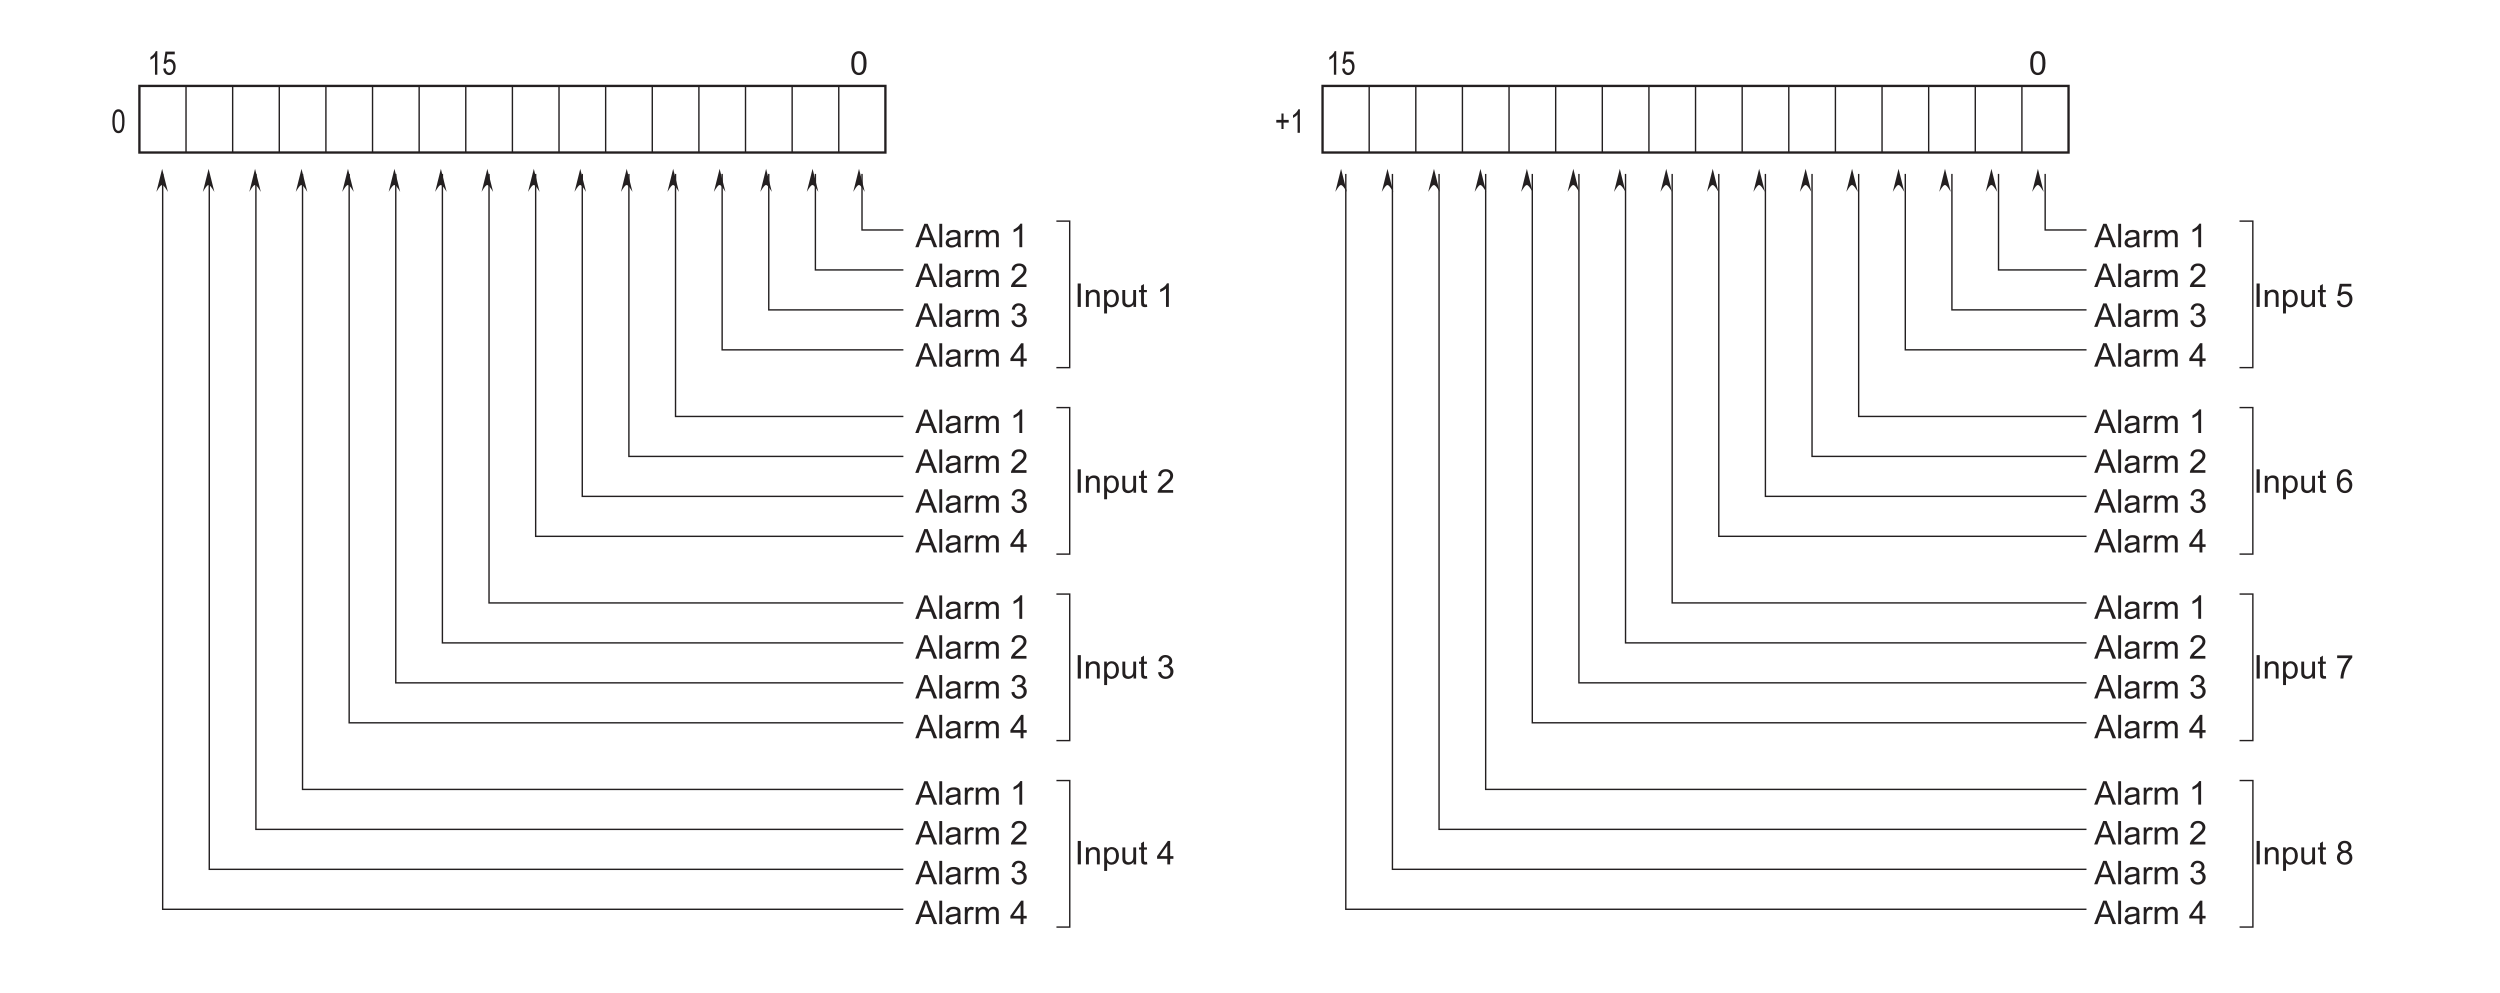 <?xml version="1.0" encoding="UTF-8"?>
<svg xmlns="http://www.w3.org/2000/svg" xmlns:xlink="http://www.w3.org/1999/xlink" width="531.98pt" height="211.24pt" viewBox="0 0 531.98 211.24" version="1.2">
<defs>
<g>
<symbol overflow="visible" id="glyph0-0">
<path style="stroke:none;" d="M 4.359 0 L 4.359 -4.359 L 0.875 -4.359 L 0.875 0 Z M 0.984 -4.25 L 4.25 -4.25 L 4.25 -0.109 L 0.984 -0.109 Z M 0.984 -4.25 "/>
</symbol>
<symbol overflow="visible" id="glyph0-1">
<path style="stroke:none;" d="M 0.781 -0.438 C 1.062 -0.094 1.438 0.078 1.922 0.078 C 2.281 0.078 2.578 -0.016 2.828 -0.203 C 3.062 -0.406 3.234 -0.688 3.359 -1.047 C 3.484 -1.406 3.547 -1.875 3.547 -2.453 C 3.547 -2.953 3.5 -3.359 3.422 -3.641 C 3.359 -3.938 3.25 -4.188 3.125 -4.391 C 2.984 -4.578 2.828 -4.734 2.625 -4.844 C 2.422 -4.953 2.188 -5.016 1.922 -5.016 C 1.547 -5.016 1.25 -4.906 1.016 -4.719 C 0.781 -4.516 0.594 -4.25 0.469 -3.891 C 0.359 -3.531 0.297 -3.047 0.297 -2.453 C 0.297 -1.531 0.453 -0.844 0.781 -0.438 Z M 1.234 -4.141 C 1.406 -4.391 1.625 -4.5 1.906 -4.5 C 2.188 -4.5 2.438 -4.375 2.625 -4.094 C 2.812 -3.828 2.906 -3.281 2.906 -2.453 C 2.906 -1.641 2.812 -1.094 2.625 -0.828 C 2.438 -0.547 2.188 -0.422 1.922 -0.422 C 1.641 -0.422 1.406 -0.547 1.203 -0.828 C 1.016 -1.094 0.922 -1.641 0.922 -2.453 C 0.922 -3.281 1.031 -3.844 1.234 -4.141 Z M 1.234 -4.141 "/>
</symbol>
<symbol overflow="visible" id="glyph0-2">
<path style="stroke:none;" d="M 0.688 0 L 1.234 -1.516 L 3.328 -1.516 L 3.906 0 L 4.656 0 L 2.625 -4.984 L 1.906 -4.984 L -0.016 0 Z M 1.969 -3.516 C 2.078 -3.828 2.188 -4.141 2.25 -4.469 C 2.328 -4.203 2.453 -3.859 2.609 -3.422 L 3.125 -2.047 L 1.422 -2.047 Z M 1.969 -3.516 "/>
</symbol>
<symbol overflow="visible" id="glyph0-3">
<path style="stroke:none;" d="M 1.062 0 L 1.062 -4.984 L 0.453 -4.984 L 0.453 0 Z M 1.062 0 "/>
</symbol>
<symbol overflow="visible" id="glyph0-4">
<path style="stroke:none;" d="M 2.938 0 L 3.578 0 C 3.5 -0.141 3.453 -0.281 3.422 -0.438 C 3.406 -0.578 3.391 -0.953 3.391 -1.516 L 3.391 -2.328 C 3.391 -2.594 3.391 -2.781 3.359 -2.891 C 3.328 -3.062 3.266 -3.203 3.172 -3.312 C 3.078 -3.422 2.938 -3.516 2.75 -3.578 C 2.547 -3.656 2.297 -3.688 2 -3.688 C 1.672 -3.688 1.406 -3.656 1.172 -3.562 C 0.938 -3.484 0.75 -3.359 0.625 -3.203 C 0.5 -3.047 0.406 -2.844 0.359 -2.578 L 0.953 -2.5 C 1.016 -2.75 1.125 -2.938 1.266 -3.031 C 1.406 -3.141 1.609 -3.188 1.906 -3.188 C 2.203 -3.188 2.453 -3.109 2.594 -2.969 C 2.719 -2.875 2.781 -2.703 2.781 -2.453 C 2.781 -2.438 2.781 -2.375 2.781 -2.297 C 2.531 -2.203 2.172 -2.141 1.672 -2.078 C 1.438 -2.062 1.25 -2.016 1.125 -2 C 0.969 -1.938 0.828 -1.875 0.688 -1.797 C 0.562 -1.703 0.453 -1.578 0.375 -1.438 C 0.297 -1.297 0.25 -1.125 0.25 -0.953 C 0.25 -0.656 0.359 -0.406 0.578 -0.219 C 0.781 -0.016 1.094 0.078 1.484 0.078 C 1.734 0.078 1.953 0.031 2.172 -0.047 C 2.375 -0.125 2.594 -0.266 2.828 -0.453 C 2.844 -0.281 2.875 -0.125 2.938 0 Z M 2.781 -1.594 C 2.781 -1.312 2.734 -1.109 2.672 -0.984 C 2.578 -0.797 2.453 -0.656 2.266 -0.562 C 2.078 -0.453 1.875 -0.406 1.641 -0.406 C 1.391 -0.406 1.219 -0.453 1.094 -0.562 C 0.969 -0.672 0.906 -0.812 0.906 -0.969 C 0.906 -1.078 0.938 -1.172 0.984 -1.266 C 1.047 -1.359 1.125 -1.422 1.234 -1.469 C 1.344 -1.5 1.516 -1.547 1.766 -1.578 C 2.219 -1.641 2.547 -1.719 2.781 -1.812 Z M 2.781 -1.594 "/>
</symbol>
<symbol overflow="visible" id="glyph0-5">
<path style="stroke:none;" d="M 1.062 0 L 1.062 -1.891 C 1.062 -2.141 1.094 -2.391 1.172 -2.609 C 1.219 -2.75 1.297 -2.859 1.391 -2.938 C 1.5 -3.016 1.625 -3.062 1.75 -3.062 C 1.906 -3.062 2.047 -3.016 2.203 -2.938 L 2.422 -3.5 C 2.203 -3.625 2 -3.688 1.797 -3.688 C 1.641 -3.688 1.516 -3.656 1.391 -3.562 C 1.281 -3.484 1.141 -3.312 1 -3.062 L 1 -3.609 L 0.453 -3.609 L 0.453 0 Z M 1.062 0 "/>
</symbol>
<symbol overflow="visible" id="glyph0-6">
<path style="stroke:none;" d="M 1.078 0 L 1.078 -1.875 C 1.078 -2.203 1.109 -2.453 1.172 -2.625 C 1.234 -2.797 1.344 -2.938 1.484 -3.031 C 1.641 -3.109 1.797 -3.156 1.969 -3.156 C 2.188 -3.156 2.359 -3.094 2.453 -2.969 C 2.562 -2.828 2.609 -2.625 2.609 -2.344 L 2.609 0 L 3.219 0 L 3.219 -2.094 C 3.219 -2.469 3.297 -2.734 3.469 -2.906 C 3.641 -3.078 3.859 -3.156 4.109 -3.156 C 4.25 -3.156 4.375 -3.125 4.469 -3.062 C 4.578 -3 4.656 -2.906 4.688 -2.812 C 4.734 -2.703 4.75 -2.516 4.75 -2.281 L 4.75 0 L 5.359 0 L 5.359 -2.484 C 5.359 -2.891 5.266 -3.203 5.078 -3.391 C 4.875 -3.594 4.609 -3.688 4.25 -3.688 C 3.781 -3.688 3.406 -3.484 3.125 -3.062 C 3.047 -3.266 2.938 -3.422 2.766 -3.531 C 2.594 -3.641 2.375 -3.688 2.109 -3.688 C 1.859 -3.688 1.656 -3.641 1.469 -3.531 C 1.281 -3.422 1.125 -3.281 1.016 -3.109 L 1.016 -3.609 L 0.453 -3.609 L 0.453 0 Z M 1.078 0 "/>
</symbol>
<symbol overflow="visible" id="glyph0-7">
<path style="stroke:none;" d=""/>
</symbol>
<symbol overflow="visible" id="glyph0-8">
<path style="stroke:none;" d="M 2.594 -5.016 L 2.188 -5.016 C 2.094 -4.797 1.906 -4.578 1.656 -4.344 C 1.391 -4.109 1.094 -3.922 0.75 -3.75 L 0.75 -3.156 C 0.938 -3.234 1.156 -3.344 1.406 -3.484 C 1.641 -3.625 1.828 -3.766 1.984 -3.906 L 1.984 0 L 2.594 0 Z M 2.594 -5.016 "/>
</symbol>
<symbol overflow="visible" id="glyph0-9">
<path style="stroke:none;" d="M 1.047 -0.578 C 1.125 -0.703 1.219 -0.812 1.312 -0.922 C 1.422 -1.031 1.656 -1.234 2.016 -1.547 C 2.469 -1.922 2.781 -2.203 2.969 -2.422 C 3.156 -2.641 3.297 -2.844 3.375 -3.031 C 3.453 -3.219 3.5 -3.422 3.5 -3.625 C 3.5 -4.016 3.359 -4.344 3.078 -4.609 C 2.797 -4.875 2.422 -5.016 1.938 -5.016 C 1.469 -5.016 1.094 -4.891 0.812 -4.641 C 0.516 -4.391 0.359 -4.031 0.328 -3.562 L 0.953 -3.5 C 0.953 -3.812 1.031 -4.062 1.219 -4.234 C 1.391 -4.406 1.625 -4.5 1.938 -4.5 C 2.203 -4.5 2.438 -4.422 2.609 -4.25 C 2.781 -4.078 2.875 -3.875 2.875 -3.641 C 2.875 -3.406 2.781 -3.156 2.578 -2.906 C 2.391 -2.641 2.016 -2.281 1.484 -1.844 C 1.141 -1.562 0.875 -1.312 0.688 -1.094 C 0.5 -0.875 0.359 -0.641 0.266 -0.422 C 0.219 -0.297 0.188 -0.141 0.203 0 L 3.5 0 L 3.5 -0.578 Z M 1.047 -0.578 "/>
</symbol>
<symbol overflow="visible" id="glyph0-10">
<path style="stroke:none;" d="M 1.312 0 L 1.312 -4.984 L 0.641 -4.984 L 0.641 0 Z M 1.312 0 "/>
</symbol>
<symbol overflow="visible" id="glyph0-11">
<path style="stroke:none;" d="M 1.078 0 L 1.078 -1.969 C 1.078 -2.438 1.172 -2.75 1.359 -2.906 C 1.547 -3.078 1.766 -3.156 2.031 -3.156 C 2.188 -3.156 2.328 -3.125 2.453 -3.047 C 2.578 -2.984 2.656 -2.875 2.703 -2.766 C 2.766 -2.641 2.781 -2.453 2.781 -2.188 L 2.781 0 L 3.391 0 L 3.391 -2.219 C 3.391 -2.5 3.375 -2.703 3.359 -2.812 C 3.328 -2.984 3.266 -3.141 3.172 -3.266 C 3.078 -3.391 2.938 -3.5 2.766 -3.578 C 2.578 -3.656 2.375 -3.688 2.156 -3.688 C 1.656 -3.688 1.281 -3.5 1.016 -3.094 L 1.016 -3.609 L 0.453 -3.609 L 0.453 0 Z M 1.078 0 "/>
</symbol>
<symbol overflow="visible" id="glyph0-12">
<path style="stroke:none;" d="M 1.078 1.391 L 1.078 -0.375 C 1.172 -0.25 1.312 -0.141 1.469 -0.047 C 1.641 0.031 1.812 0.078 2.016 0.078 C 2.297 0.078 2.562 0 2.828 -0.156 C 3.078 -0.312 3.266 -0.547 3.391 -0.844 C 3.531 -1.141 3.594 -1.469 3.594 -1.828 C 3.594 -2.188 3.531 -2.5 3.422 -2.781 C 3.297 -3.078 3.109 -3.297 2.891 -3.453 C 2.641 -3.609 2.375 -3.688 2.062 -3.688 C 1.828 -3.688 1.625 -3.641 1.469 -3.547 C 1.297 -3.469 1.156 -3.328 1.016 -3.141 L 1.016 -3.609 L 0.453 -3.609 L 0.453 1.391 Z M 1.312 -2.844 C 1.516 -3.094 1.75 -3.219 2 -3.219 C 2.266 -3.219 2.5 -3.094 2.688 -2.875 C 2.875 -2.641 2.969 -2.297 2.969 -1.844 C 2.969 -1.359 2.875 -1 2.672 -0.766 C 2.484 -0.531 2.25 -0.422 1.984 -0.422 C 1.719 -0.422 1.484 -0.531 1.297 -0.766 C 1.109 -0.984 1.016 -1.328 1.016 -1.781 C 1.016 -2.25 1.109 -2.609 1.312 -2.844 Z M 1.312 -2.844 "/>
</symbol>
<symbol overflow="visible" id="glyph0-13">
<path style="stroke:none;" d="M 3.375 0 L 3.375 -3.609 L 2.766 -3.609 L 2.766 -1.688 C 2.766 -1.375 2.719 -1.141 2.656 -0.969 C 2.594 -0.812 2.484 -0.688 2.328 -0.594 C 2.156 -0.5 1.984 -0.453 1.812 -0.453 C 1.609 -0.453 1.469 -0.5 1.344 -0.594 C 1.219 -0.688 1.141 -0.812 1.094 -0.969 C 1.078 -1.078 1.062 -1.297 1.062 -1.609 L 1.062 -3.609 L 0.453 -3.609 L 0.453 -1.375 C 0.453 -1.109 0.453 -0.922 0.484 -0.812 C 0.516 -0.625 0.578 -0.469 0.672 -0.359 C 0.766 -0.234 0.906 -0.125 1.078 -0.047 C 1.266 0.031 1.469 0.078 1.672 0.078 C 2.156 0.078 2.547 -0.125 2.828 -0.531 L 2.828 0 Z M 3.375 0 "/>
</symbol>
<symbol overflow="visible" id="glyph0-14">
<path style="stroke:none;" d="M 1.531 -0.516 C 1.438 -0.516 1.359 -0.531 1.312 -0.562 C 1.266 -0.594 1.234 -0.641 1.219 -0.688 C 1.188 -0.734 1.172 -0.844 1.172 -1.031 L 1.172 -3.141 L 1.797 -3.141 L 1.797 -3.609 L 1.172 -3.609 L 1.172 -4.875 L 0.562 -4.516 L 0.562 -3.609 L 0.109 -3.609 L 0.109 -3.141 L 0.562 -3.141 L 0.562 -1.062 C 0.562 -0.688 0.594 -0.453 0.641 -0.328 C 0.688 -0.219 0.781 -0.125 0.906 -0.062 C 1.016 0.016 1.188 0.047 1.422 0.047 C 1.547 0.047 1.703 0.031 1.875 0 L 1.797 -0.547 C 1.672 -0.531 1.594 -0.516 1.531 -0.516 Z M 1.531 -0.516 "/>
</symbol>
<symbol overflow="visible" id="glyph0-15">
<path style="stroke:none;" d="M 0.781 -0.312 C 1.078 -0.047 1.438 0.078 1.875 0.078 C 2.359 0.078 2.766 -0.062 3.094 -0.375 C 3.406 -0.672 3.562 -1.047 3.562 -1.484 C 3.562 -1.812 3.484 -2.062 3.312 -2.281 C 3.156 -2.5 2.922 -2.641 2.625 -2.703 C 2.859 -2.812 3.031 -2.953 3.141 -3.125 C 3.266 -3.297 3.312 -3.5 3.312 -3.719 C 3.312 -3.938 3.25 -4.156 3.141 -4.359 C 3.016 -4.562 2.844 -4.719 2.609 -4.844 C 2.375 -4.953 2.125 -5.016 1.859 -5.016 C 1.469 -5.016 1.125 -4.906 0.859 -4.672 C 0.594 -4.453 0.438 -4.125 0.359 -3.719 L 0.969 -3.609 C 1.016 -3.906 1.109 -4.125 1.281 -4.281 C 1.438 -4.438 1.625 -4.516 1.875 -4.516 C 2.109 -4.516 2.312 -4.438 2.453 -4.281 C 2.609 -4.141 2.688 -3.953 2.688 -3.734 C 2.688 -3.453 2.578 -3.234 2.375 -3.094 C 2.172 -2.969 1.938 -2.906 1.672 -2.906 C 1.641 -2.906 1.609 -2.906 1.562 -2.906 L 1.5 -2.375 C 1.672 -2.422 1.812 -2.438 1.938 -2.438 C 2.219 -2.438 2.453 -2.344 2.641 -2.156 C 2.828 -1.984 2.906 -1.75 2.906 -1.469 C 2.906 -1.172 2.812 -0.922 2.609 -0.719 C 2.422 -0.516 2.172 -0.422 1.875 -0.422 C 1.641 -0.422 1.422 -0.5 1.266 -0.656 C 1.094 -0.812 0.969 -1.062 0.906 -1.406 L 0.297 -1.328 C 0.328 -0.906 0.5 -0.578 0.781 -0.312 Z M 0.781 -0.312 "/>
</symbol>
<symbol overflow="visible" id="glyph0-16">
<path style="stroke:none;" d="M 2.859 0 L 2.859 -1.188 L 3.547 -1.188 L 3.547 -1.75 L 2.859 -1.75 L 2.859 -4.984 L 2.359 -4.984 L 0.078 -1.75 L 0.078 -1.188 L 2.25 -1.188 L 2.25 0 Z M 0.688 -1.75 L 2.25 -4 L 2.25 -1.75 Z M 0.688 -1.75 "/>
</symbol>
<symbol overflow="visible" id="glyph0-17">
<path style="stroke:none;" d="M 0.781 -0.297 C 1.078 -0.047 1.438 0.078 1.891 0.078 C 2.453 0.078 2.891 -0.125 3.203 -0.516 C 3.469 -0.844 3.594 -1.234 3.594 -1.688 C 3.594 -2.172 3.453 -2.562 3.156 -2.859 C 2.844 -3.156 2.484 -3.312 2.047 -3.312 C 1.719 -3.312 1.406 -3.203 1.109 -3 L 1.375 -4.344 L 3.359 -4.344 L 3.359 -4.922 L 0.891 -4.922 L 0.406 -2.359 L 0.984 -2.281 C 1.078 -2.422 1.203 -2.547 1.359 -2.641 C 1.516 -2.719 1.688 -2.766 1.891 -2.766 C 2.203 -2.766 2.469 -2.672 2.656 -2.469 C 2.844 -2.266 2.953 -1.984 2.953 -1.641 C 2.953 -1.266 2.844 -0.969 2.641 -0.75 C 2.438 -0.531 2.188 -0.422 1.891 -0.422 C 1.641 -0.422 1.438 -0.5 1.266 -0.656 C 1.094 -0.812 0.984 -1.047 0.938 -1.359 L 0.297 -1.312 C 0.328 -0.891 0.5 -0.547 0.781 -0.297 Z M 0.781 -0.297 "/>
</symbol>
<symbol overflow="visible" id="glyph0-18">
<path style="stroke:none;" d="M 3.031 -4.688 C 2.781 -4.906 2.453 -5.016 2.062 -5.016 C 1.531 -5.016 1.109 -4.828 0.797 -4.438 C 0.453 -4 0.266 -3.297 0.266 -2.328 C 0.266 -1.469 0.422 -0.859 0.75 -0.484 C 1.078 -0.109 1.484 0.078 2 0.078 C 2.297 0.078 2.562 0.016 2.797 -0.125 C 3.031 -0.266 3.219 -0.484 3.359 -0.75 C 3.484 -1.016 3.562 -1.312 3.562 -1.625 C 3.562 -2.094 3.422 -2.484 3.125 -2.781 C 2.844 -3.094 2.5 -3.234 2.078 -3.234 C 1.859 -3.234 1.625 -3.188 1.422 -3.078 C 1.203 -2.969 1.016 -2.797 0.875 -2.578 C 0.875 -3.078 0.938 -3.469 1.047 -3.734 C 1.156 -4 1.312 -4.203 1.5 -4.344 C 1.656 -4.453 1.828 -4.516 2.016 -4.516 C 2.266 -4.516 2.469 -4.422 2.641 -4.25 C 2.734 -4.141 2.812 -3.969 2.875 -3.719 L 3.484 -3.766 C 3.422 -4.156 3.281 -4.453 3.031 -4.688 Z M 1.266 -2.391 C 1.453 -2.594 1.688 -2.703 1.969 -2.703 C 2.25 -2.703 2.469 -2.594 2.656 -2.391 C 2.844 -2.203 2.938 -1.938 2.938 -1.578 C 2.938 -1.219 2.844 -0.938 2.656 -0.734 C 2.469 -0.516 2.25 -0.422 1.984 -0.422 C 1.812 -0.422 1.641 -0.469 1.484 -0.578 C 1.312 -0.672 1.188 -0.812 1.094 -1.016 C 1.016 -1.203 0.969 -1.406 0.969 -1.609 C 0.969 -1.938 1.062 -2.203 1.266 -2.391 Z M 1.266 -2.391 "/>
</symbol>
<symbol overflow="visible" id="glyph0-19">
<path style="stroke:none;" d="M 2.766 -4.344 C 2.453 -3.984 2.156 -3.547 1.891 -3.031 C 1.609 -2.516 1.406 -1.984 1.25 -1.422 C 1.109 -0.875 1.031 -0.391 1.031 0 L 1.656 0 C 1.688 -0.5 1.766 -0.953 1.891 -1.375 C 2.062 -1.969 2.297 -2.547 2.609 -3.094 C 2.922 -3.672 3.234 -4.125 3.547 -4.453 L 3.547 -4.922 L 0.328 -4.922 L 0.328 -4.344 Z M 2.766 -4.344 "/>
</symbol>
<symbol overflow="visible" id="glyph0-20">
<path style="stroke:none;" d="M 0.531 -2.266 C 0.375 -2.047 0.281 -1.766 0.281 -1.438 C 0.281 -1.016 0.438 -0.641 0.734 -0.359 C 1.031 -0.062 1.438 0.078 1.938 0.078 C 2.422 0.078 2.812 -0.062 3.109 -0.344 C 3.422 -0.641 3.562 -1 3.562 -1.422 C 3.562 -1.734 3.484 -2 3.328 -2.219 C 3.172 -2.453 2.938 -2.609 2.641 -2.703 C 2.875 -2.797 3.062 -2.938 3.188 -3.094 C 3.297 -3.281 3.359 -3.484 3.359 -3.703 C 3.359 -4.062 3.234 -4.375 2.969 -4.641 C 2.703 -4.891 2.359 -5.016 1.922 -5.016 C 1.484 -5.016 1.141 -4.891 0.875 -4.641 C 0.625 -4.391 0.484 -4.078 0.484 -3.719 C 0.484 -3.484 0.547 -3.281 0.672 -3.094 C 0.797 -2.938 0.984 -2.797 1.234 -2.703 C 0.938 -2.625 0.703 -2.469 0.531 -2.266 Z M 1.344 -4.281 C 1.5 -4.438 1.688 -4.516 1.938 -4.516 C 2.156 -4.516 2.359 -4.438 2.516 -4.281 C 2.656 -4.125 2.734 -3.938 2.734 -3.719 C 2.734 -3.5 2.656 -3.312 2.516 -3.156 C 2.359 -3.016 2.172 -2.938 1.938 -2.938 C 1.688 -2.938 1.484 -3.016 1.344 -3.156 C 1.188 -3.312 1.109 -3.516 1.109 -3.75 C 1.109 -3.953 1.188 -4.125 1.344 -4.281 Z M 1.188 -2.156 C 1.375 -2.344 1.625 -2.438 1.906 -2.438 C 2.203 -2.438 2.453 -2.344 2.641 -2.156 C 2.844 -1.953 2.938 -1.719 2.938 -1.422 C 2.938 -1.125 2.844 -0.891 2.656 -0.703 C 2.469 -0.516 2.219 -0.422 1.938 -0.422 C 1.734 -0.422 1.562 -0.453 1.406 -0.547 C 1.234 -0.641 1.109 -0.766 1.031 -0.938 C 0.953 -1.094 0.906 -1.266 0.906 -1.438 C 0.906 -1.719 1 -1.969 1.188 -2.156 Z M 1.188 -2.156 "/>
</symbol>
<symbol overflow="visible" id="glyph1-0">
<path style="stroke:none;" d="M 3.484 0 L 3.484 -4.359 L 0.703 -4.359 L 0.703 0 Z M 0.781 -4.25 L 3.391 -4.25 L 3.391 -0.109 L 0.781 -0.109 Z M 0.781 -4.25 "/>
</symbol>
<symbol overflow="visible" id="glyph1-1">
<path style="stroke:none;" d="M 2.078 -5.016 L 1.75 -5.016 C 1.672 -4.797 1.531 -4.578 1.328 -4.344 C 1.109 -4.109 0.875 -3.922 0.609 -3.75 L 0.609 -3.156 C 0.75 -3.234 0.922 -3.344 1.125 -3.484 C 1.312 -3.625 1.469 -3.766 1.578 -3.906 L 1.578 0 L 2.078 0 Z M 2.078 -5.016 "/>
</symbol>
<symbol overflow="visible" id="glyph1-2">
<path style="stroke:none;" d="M 0.625 -0.297 C 0.859 -0.047 1.156 0.078 1.516 0.078 C 1.953 0.078 2.312 -0.125 2.562 -0.516 C 2.766 -0.844 2.875 -1.234 2.875 -1.688 C 2.875 -2.172 2.766 -2.562 2.516 -2.859 C 2.281 -3.156 1.984 -3.312 1.641 -3.312 C 1.375 -3.312 1.125 -3.203 0.891 -3 L 1.094 -4.344 L 2.688 -4.344 L 2.688 -4.922 L 0.703 -4.922 L 0.328 -2.359 L 0.781 -2.281 C 0.859 -2.422 0.953 -2.547 1.078 -2.641 C 1.203 -2.719 1.344 -2.766 1.516 -2.766 C 1.766 -2.766 1.969 -2.672 2.125 -2.469 C 2.281 -2.266 2.359 -1.984 2.359 -1.641 C 2.359 -1.266 2.281 -0.969 2.109 -0.75 C 1.953 -0.531 1.75 -0.422 1.516 -0.422 C 1.312 -0.422 1.156 -0.5 1.016 -0.656 C 0.875 -0.812 0.781 -1.047 0.75 -1.359 L 0.234 -1.312 C 0.266 -0.891 0.391 -0.547 0.625 -0.297 Z M 0.625 -0.297 "/>
</symbol>
<symbol overflow="visible" id="glyph1-3">
<path style="stroke:none;" d="M 0.625 -0.438 C 0.844 -0.094 1.156 0.078 1.531 0.078 C 1.828 0.078 2.062 -0.016 2.266 -0.203 C 2.453 -0.406 2.594 -0.688 2.688 -1.047 C 2.781 -1.406 2.828 -1.875 2.828 -2.453 C 2.828 -2.953 2.812 -3.359 2.75 -3.641 C 2.688 -3.938 2.594 -4.188 2.5 -4.391 C 2.391 -4.578 2.266 -4.734 2.094 -4.844 C 1.938 -4.953 1.75 -5.016 1.531 -5.016 C 1.25 -5.016 1 -4.906 0.812 -4.719 C 0.625 -4.516 0.469 -4.25 0.375 -3.891 C 0.281 -3.531 0.234 -3.047 0.234 -2.453 C 0.234 -1.531 0.375 -0.844 0.625 -0.438 Z M 0.984 -4.141 C 1.125 -4.391 1.312 -4.5 1.531 -4.5 C 1.75 -4.5 1.953 -4.375 2.109 -4.094 C 2.25 -3.828 2.328 -3.281 2.328 -2.453 C 2.328 -1.641 2.25 -1.094 2.109 -0.828 C 1.953 -0.547 1.75 -0.422 1.531 -0.422 C 1.312 -0.422 1.125 -0.547 0.969 -0.828 C 0.812 -1.094 0.734 -1.641 0.734 -2.453 C 0.734 -3.281 0.812 -3.844 0.984 -4.141 Z M 0.984 -4.141 "/>
</symbol>
<symbol overflow="visible" id="glyph1-4">
<path style="stroke:none;" d="M 1.859 -0.812 L 1.859 -2.172 L 2.953 -2.172 L 2.953 -2.75 L 1.859 -2.75 L 1.859 -4.109 L 1.406 -4.109 L 1.406 -2.75 L 0.312 -2.75 L 0.312 -2.172 L 1.406 -2.172 L 1.406 -0.812 Z M 1.859 -0.812 "/>
</symbol>
</g>
</defs>
<g id="surface1">
<path style="fill:none;stroke-width:5;stroke-linecap:butt;stroke-linejoin:miter;stroke:rgb(13.73%,12.16%,12.549%);stroke-opacity:1;stroke-miterlimit:4;" d="M 287.219 1780.272 L 1874.628 1780.272 L 1874.628 1921.991 L 287.219 1921.991 Z M 287.219 1780.272 " transform="matrix(0.1,0,0,-0.1,0.944,210.483)"/>
<path style="fill:none;stroke-width:3;stroke-linecap:butt;stroke-linejoin:miter;stroke:rgb(13.73%,12.16%,12.549%);stroke-opacity:1;stroke-miterlimit:4;" d="M 1874.628 1921.991 L 287.219 1921.991 M 386.402 1921.991 L 386.402 1780.272 M 485.625 1921.991 L 485.625 1780.272 M 584.848 1921.991 L 584.848 1780.272 M 684.071 1921.991 L 684.071 1780.272 M 783.294 1921.991 L 783.294 1780.272 M 882.478 1921.991 L 882.478 1780.272 M 981.701 1921.991 L 981.701 1780.272 M 1080.924 1921.991 L 1080.924 1780.272 M 1180.107 1921.991 L 1180.107 1780.272 M 1279.33 1921.991 L 1279.33 1780.272 M 1378.553 1921.991 L 1378.553 1780.272 M 1477.776 1921.991 L 1477.776 1780.272 M 1576.96 1921.991 L 1576.96 1780.272 M 1676.182 1921.991 L 1676.182 1780.272 M 1775.405 1921.991 L 1775.405 1780.272 " transform="matrix(0.1,0,0,-0.1,0.944,210.483)"/>
<g style="fill:rgb(13.73%,12.16%,12.549%);fill-opacity:1;">
  <use xlink:href="#glyph0-1" x="180.85" y="15.899"/>
</g>
<g style="fill:rgb(13.73%,12.16%,12.549%);fill-opacity:1;">
  <use xlink:href="#glyph1-1" x="31.399" y="15.899"/>
  <use xlink:href="#glyph1-2" x="34.502" y="15.899"/>
</g>
<g style="fill:rgb(13.73%,12.16%,12.549%);fill-opacity:1;">
  <use xlink:href="#glyph0-2" x="194.78" y="52.605"/>
  <use xlink:href="#glyph0-3" x="199.432" y="52.605"/>
  <use xlink:href="#glyph0-4" x="200.981" y="52.605"/>
  <use xlink:href="#glyph0-5" x="204.859" y="52.605"/>
  <use xlink:href="#glyph0-6" x="207.182" y="52.605"/>
  <use xlink:href="#glyph0-7" x="212.992" y="52.605"/>
  <use xlink:href="#glyph0-8" x="214.931" y="52.605"/>
</g>
<g style="fill:rgb(13.73%,12.16%,12.549%);fill-opacity:1;">
  <use xlink:href="#glyph0-2" x="194.78" y="61.077"/>
  <use xlink:href="#glyph0-3" x="199.432" y="61.077"/>
  <use xlink:href="#glyph0-4" x="200.981" y="61.077"/>
  <use xlink:href="#glyph0-5" x="204.859" y="61.077"/>
  <use xlink:href="#glyph0-6" x="207.182" y="61.077"/>
  <use xlink:href="#glyph0-7" x="212.992" y="61.077"/>
  <use xlink:href="#glyph0-9" x="214.931" y="61.077"/>
</g>
<g style="fill:rgb(13.73%,12.16%,12.549%);fill-opacity:1;">
  <use xlink:href="#glyph0-10" x="228.677" y="65.313"/>
  <use xlink:href="#glyph0-11" x="230.616" y="65.313"/>
  <use xlink:href="#glyph0-12" x="234.494" y="65.313"/>
  <use xlink:href="#glyph0-13" x="238.372" y="65.313"/>
  <use xlink:href="#glyph0-14" x="242.251" y="65.313"/>
  <use xlink:href="#glyph0-7" x="244.19" y="65.313"/>
  <use xlink:href="#glyph0-8" x="246.129" y="65.313"/>
</g>
<g style="fill:rgb(13.73%,12.16%,12.549%);fill-opacity:1;">
  <use xlink:href="#glyph0-2" x="194.78" y="69.55"/>
  <use xlink:href="#glyph0-3" x="199.432" y="69.55"/>
  <use xlink:href="#glyph0-4" x="200.981" y="69.55"/>
  <use xlink:href="#glyph0-5" x="204.859" y="69.55"/>
  <use xlink:href="#glyph0-6" x="207.182" y="69.55"/>
  <use xlink:href="#glyph0-7" x="212.992" y="69.55"/>
  <use xlink:href="#glyph0-15" x="214.931" y="69.55"/>
</g>
<path style="fill:none;stroke-width:3;stroke-linecap:butt;stroke-linejoin:miter;stroke:rgb(13.73%,12.16%,12.549%);stroke-opacity:1;stroke-miterlimit:4;" d="M 1824.84 1734.796 L 1824.84 1615.462 L 1912.89 1615.462 " transform="matrix(0.1,0,0,-0.1,0.944,210.483)"/>
<path style=" stroke:none;fill-rule:nonzero;fill:rgb(13.73%,12.16%,12.549%);fill-opacity:1;" d="M 181.559 40.832 L 182.789 35.918 L 184.02 40.832 C 182.789 38.863 182.734 38.914 181.559 40.832 "/>
<path style="fill:none;stroke-width:3;stroke-linecap:butt;stroke-linejoin:miter;stroke:rgb(13.73%,12.16%,12.549%);stroke-opacity:1;stroke-miterlimit:4;" d="M 1725.657 1734.796 L 1725.657 1530.431 L 1912.89 1530.431 " transform="matrix(0.1,0,0,-0.1,0.944,210.483)"/>
<path style=" stroke:none;fill-rule:nonzero;fill:rgb(13.73%,12.16%,12.549%);fill-opacity:1;" d="M 171.676 40.832 L 172.906 35.918 L 174.133 40.832 C 172.906 38.863 172.852 38.914 171.676 40.832 "/>
<path style="fill:none;stroke-width:3;stroke-linecap:butt;stroke-linejoin:miter;stroke:rgb(13.73%,12.16%,12.549%);stroke-opacity:1;stroke-miterlimit:4;" d="M 1626.434 1734.796 L 1626.434 1445.399 L 1912.89 1445.399 " transform="matrix(0.1,0,0,-0.1,0.944,210.483)"/>
<path style=" stroke:none;fill-rule:nonzero;fill:rgb(13.73%,12.16%,12.549%);fill-opacity:1;" d="M 161.789 40.832 L 163.02 35.918 L 164.246 40.832 C 163.02 38.863 162.965 38.914 161.789 40.832 "/>
<g style="fill:rgb(13.73%,12.16%,12.549%);fill-opacity:1;">
  <use xlink:href="#glyph0-2" x="194.78" y="78.023"/>
  <use xlink:href="#glyph0-3" x="199.432" y="78.023"/>
  <use xlink:href="#glyph0-4" x="200.981" y="78.023"/>
  <use xlink:href="#glyph0-5" x="204.859" y="78.023"/>
  <use xlink:href="#glyph0-6" x="207.182" y="78.023"/>
  <use xlink:href="#glyph0-7" x="212.992" y="78.023"/>
  <use xlink:href="#glyph0-16" x="214.931" y="78.023"/>
</g>
<path style="fill:none;stroke-width:3;stroke-linecap:butt;stroke-linejoin:miter;stroke:rgb(13.73%,12.16%,12.549%);stroke-opacity:1;stroke-miterlimit:4;" d="M 1527.211 1734.796 L 1527.211 1360.368 L 1912.89 1360.368 " transform="matrix(0.1,0,0,-0.1,0.944,210.483)"/>
<path style=" stroke:none;fill-rule:nonzero;fill:rgb(13.73%,12.16%,12.549%);fill-opacity:1;" d="M 151.902 40.832 L 153.133 35.918 L 154.363 40.832 C 153.133 38.863 153.078 38.914 151.902 40.832 "/>
<path style="fill:none;stroke-width:3;stroke-linecap:butt;stroke-linejoin:miter;stroke:rgb(13.73%,12.16%,12.549%);stroke-opacity:1;stroke-miterlimit:4;" d="M 2238.432 1634.319 L 2266.776 1634.319 L 2266.776 1322.537 L 2238.432 1322.537 " transform="matrix(0.1,0,0,-0.1,0.944,210.483)"/>
<g style="fill:rgb(13.73%,12.16%,12.549%);fill-opacity:1;">
  <use xlink:href="#glyph0-2" x="194.778" y="92.144"/>
  <use xlink:href="#glyph0-3" x="199.43" y="92.144"/>
  <use xlink:href="#glyph0-4" x="200.979" y="92.144"/>
  <use xlink:href="#glyph0-5" x="204.857" y="92.144"/>
  <use xlink:href="#glyph0-6" x="207.18" y="92.144"/>
  <use xlink:href="#glyph0-7" x="212.99" y="92.144"/>
  <use xlink:href="#glyph0-8" x="214.929" y="92.144"/>
</g>
<g style="fill:rgb(13.73%,12.16%,12.549%);fill-opacity:1;">
  <use xlink:href="#glyph0-2" x="194.778" y="100.618"/>
  <use xlink:href="#glyph0-3" x="199.43" y="100.618"/>
  <use xlink:href="#glyph0-4" x="200.979" y="100.618"/>
  <use xlink:href="#glyph0-5" x="204.857" y="100.618"/>
  <use xlink:href="#glyph0-6" x="207.18" y="100.618"/>
  <use xlink:href="#glyph0-7" x="212.99" y="100.618"/>
  <use xlink:href="#glyph0-9" x="214.929" y="100.618"/>
</g>
<g style="fill:rgb(13.73%,12.16%,12.549%);fill-opacity:1;">
  <use xlink:href="#glyph0-10" x="228.681" y="104.853"/>
  <use xlink:href="#glyph0-11" x="230.62" y="104.853"/>
  <use xlink:href="#glyph0-12" x="234.498" y="104.853"/>
  <use xlink:href="#glyph0-13" x="238.376" y="104.853"/>
  <use xlink:href="#glyph0-14" x="242.254" y="104.853"/>
  <use xlink:href="#glyph0-7" x="244.193" y="104.853"/>
  <use xlink:href="#glyph0-9" x="246.132" y="104.853"/>
</g>
<g style="fill:rgb(13.73%,12.16%,12.549%);fill-opacity:1;">
  <use xlink:href="#glyph0-2" x="194.778" y="109.091"/>
  <use xlink:href="#glyph0-3" x="199.43" y="109.091"/>
  <use xlink:href="#glyph0-4" x="200.979" y="109.091"/>
  <use xlink:href="#glyph0-5" x="204.857" y="109.091"/>
  <use xlink:href="#glyph0-6" x="207.18" y="109.091"/>
  <use xlink:href="#glyph0-7" x="212.99" y="109.091"/>
  <use xlink:href="#glyph0-15" x="214.929" y="109.091"/>
</g>
<path style="fill:none;stroke-width:3;stroke-linecap:butt;stroke-linejoin:miter;stroke:rgb(13.73%,12.16%,12.549%);stroke-opacity:1;stroke-miterlimit:4;" d="M 1428.027 1734.757 L 1428.027 1218.649 L 1912.89 1218.649 " transform="matrix(0.1,0,0,-0.1,0.944,210.483)"/>
<path style=" stroke:none;fill-rule:nonzero;fill:rgb(13.73%,12.16%,12.549%);fill-opacity:1;" d="M 142.02 40.836 L 143.246 35.918 L 144.477 40.836 C 143.246 38.863 143.191 38.918 142.02 40.836 "/>
<path style="fill:none;stroke-width:3;stroke-linecap:butt;stroke-linejoin:miter;stroke:rgb(13.73%,12.16%,12.549%);stroke-opacity:1;stroke-miterlimit:4;" d="M 1328.804 1734.757 L 1328.804 1133.618 L 1912.89 1133.618 " transform="matrix(0.1,0,0,-0.1,0.944,210.483)"/>
<path style=" stroke:none;fill-rule:nonzero;fill:rgb(13.73%,12.16%,12.549%);fill-opacity:1;" d="M 132.133 40.836 L 133.359 35.918 L 134.59 40.836 C 133.359 38.863 133.305 38.918 132.133 40.836 "/>
<path style="fill:none;stroke-width:3;stroke-linecap:butt;stroke-linejoin:miter;stroke:rgb(13.73%,12.16%,12.549%);stroke-opacity:1;stroke-miterlimit:4;" d="M 1229.581 1734.757 L 1229.581 1048.586 L 1912.89 1048.586 " transform="matrix(0.1,0,0,-0.1,0.944,210.483)"/>
<path style=" stroke:none;fill-rule:nonzero;fill:rgb(13.73%,12.16%,12.549%);fill-opacity:1;" d="M 122.246 40.836 L 123.477 35.918 L 124.703 40.836 C 123.477 38.863 123.422 38.918 122.246 40.836 "/>
<g style="fill:rgb(13.73%,12.16%,12.549%);fill-opacity:1;">
  <use xlink:href="#glyph0-2" x="194.778" y="117.562"/>
  <use xlink:href="#glyph0-3" x="199.43" y="117.562"/>
  <use xlink:href="#glyph0-4" x="200.979" y="117.562"/>
  <use xlink:href="#glyph0-5" x="204.857" y="117.562"/>
  <use xlink:href="#glyph0-6" x="207.18" y="117.562"/>
  <use xlink:href="#glyph0-7" x="212.99" y="117.562"/>
  <use xlink:href="#glyph0-16" x="214.929" y="117.562"/>
</g>
<path style="fill:none;stroke-width:3;stroke-linecap:butt;stroke-linejoin:miter;stroke:rgb(13.73%,12.16%,12.549%);stroke-opacity:1;stroke-miterlimit:4;" d="M 1130.398 1734.757 L 1130.398 963.555 L 1912.89 963.555 " transform="matrix(0.1,0,0,-0.1,0.944,210.483)"/>
<path style=" stroke:none;fill-rule:nonzero;fill:rgb(13.73%,12.16%,12.549%);fill-opacity:1;" d="M 112.359 40.836 L 113.59 35.918 L 114.82 40.836 C 113.59 38.863 113.535 38.918 112.359 40.836 "/>
<path style="fill:none;stroke-width:3;stroke-linecap:butt;stroke-linejoin:miter;stroke:rgb(13.73%,12.16%,12.549%);stroke-opacity:1;stroke-miterlimit:4;" d="M 2238.472 1237.506 L 2266.815 1237.506 L 2266.815 925.724 L 2238.472 925.724 " transform="matrix(0.1,0,0,-0.1,0.944,210.483)"/>
<g style="fill:rgb(13.73%,12.16%,12.549%);fill-opacity:1;">
  <use xlink:href="#glyph0-2" x="194.775" y="131.683"/>
  <use xlink:href="#glyph0-3" x="199.427" y="131.683"/>
  <use xlink:href="#glyph0-4" x="200.976" y="131.683"/>
  <use xlink:href="#glyph0-5" x="204.854" y="131.683"/>
  <use xlink:href="#glyph0-6" x="207.177" y="131.683"/>
  <use xlink:href="#glyph0-7" x="212.987" y="131.683"/>
  <use xlink:href="#glyph0-8" x="214.926" y="131.683"/>
</g>
<g style="fill:rgb(13.73%,12.16%,12.549%);fill-opacity:1;">
  <use xlink:href="#glyph0-2" x="194.775" y="140.156"/>
  <use xlink:href="#glyph0-3" x="199.427" y="140.156"/>
  <use xlink:href="#glyph0-4" x="200.976" y="140.156"/>
  <use xlink:href="#glyph0-5" x="204.854" y="140.156"/>
  <use xlink:href="#glyph0-6" x="207.177" y="140.156"/>
  <use xlink:href="#glyph0-7" x="212.987" y="140.156"/>
  <use xlink:href="#glyph0-9" x="214.926" y="140.156"/>
</g>
<g style="fill:rgb(13.73%,12.16%,12.549%);fill-opacity:1;">
  <use xlink:href="#glyph0-10" x="228.687" y="144.392"/>
  <use xlink:href="#glyph0-11" x="230.626" y="144.392"/>
  <use xlink:href="#glyph0-12" x="234.504" y="144.392"/>
  <use xlink:href="#glyph0-13" x="238.382" y="144.392"/>
  <use xlink:href="#glyph0-14" x="242.26" y="144.392"/>
  <use xlink:href="#glyph0-7" x="244.199" y="144.392"/>
  <use xlink:href="#glyph0-15" x="246.138" y="144.392"/>
</g>
<g style="fill:rgb(13.73%,12.16%,12.549%);fill-opacity:1;">
  <use xlink:href="#glyph0-2" x="194.775" y="148.628"/>
  <use xlink:href="#glyph0-3" x="199.427" y="148.628"/>
  <use xlink:href="#glyph0-4" x="200.976" y="148.628"/>
  <use xlink:href="#glyph0-5" x="204.854" y="148.628"/>
  <use xlink:href="#glyph0-6" x="207.177" y="148.628"/>
  <use xlink:href="#glyph0-7" x="212.987" y="148.628"/>
  <use xlink:href="#glyph0-15" x="214.926" y="148.628"/>
</g>
<path style="fill:none;stroke-width:3;stroke-linecap:butt;stroke-linejoin:miter;stroke:rgb(13.73%,12.16%,12.549%);stroke-opacity:1;stroke-miterlimit:4;" d="M 1031.175 1734.757 L 1031.175 821.836 L 1912.851 821.836 " transform="matrix(0.1,0,0,-0.1,0.944,210.483)"/>
<path style=" stroke:none;fill-rule:nonzero;fill:rgb(13.73%,12.16%,12.549%);fill-opacity:1;" d="M 102.473 40.836 L 103.703 35.922 L 104.934 40.836 C 103.703 38.867 103.648 38.922 102.473 40.836 "/>
<path style="fill:none;stroke-width:3;stroke-linecap:butt;stroke-linejoin:miter;stroke:rgb(13.73%,12.16%,12.549%);stroke-opacity:1;stroke-miterlimit:4;" d="M 931.952 1734.757 L 931.952 736.805 L 1912.851 736.805 " transform="matrix(0.1,0,0,-0.1,0.944,210.483)"/>
<path style=" stroke:none;fill-rule:nonzero;fill:rgb(13.73%,12.16%,12.549%);fill-opacity:1;" d="M 92.59 40.836 L 93.816 35.922 L 95.047 40.836 C 93.816 38.867 93.762 38.922 92.59 40.836 "/>
<path style="fill:none;stroke-width:3;stroke-linecap:butt;stroke-linejoin:miter;stroke:rgb(13.73%,12.16%,12.549%);stroke-opacity:1;stroke-miterlimit:4;" d="M 832.729 1734.757 L 832.729 651.773 L 1912.851 651.773 " transform="matrix(0.1,0,0,-0.1,0.944,210.483)"/>
<path style=" stroke:none;fill-rule:nonzero;fill:rgb(13.73%,12.16%,12.549%);fill-opacity:1;" d="M 82.703 40.836 L 83.934 35.922 L 85.16 40.836 C 83.934 38.867 83.879 38.922 82.703 40.836 "/>
<g style="fill:rgb(13.73%,12.16%,12.549%);fill-opacity:1;">
  <use xlink:href="#glyph0-2" x="194.775" y="157.101"/>
  <use xlink:href="#glyph0-3" x="199.427" y="157.101"/>
  <use xlink:href="#glyph0-4" x="200.976" y="157.101"/>
  <use xlink:href="#glyph0-5" x="204.854" y="157.101"/>
  <use xlink:href="#glyph0-6" x="207.177" y="157.101"/>
  <use xlink:href="#glyph0-7" x="212.987" y="157.101"/>
  <use xlink:href="#glyph0-16" x="214.926" y="157.101"/>
</g>
<path style="fill:none;stroke-width:3;stroke-linecap:butt;stroke-linejoin:miter;stroke:rgb(13.73%,12.16%,12.549%);stroke-opacity:1;stroke-miterlimit:4;" d="M 733.545 1734.757 L 733.545 566.742 L 1912.851 566.742 " transform="matrix(0.1,0,0,-0.1,0.944,210.483)"/>
<path style=" stroke:none;fill-rule:nonzero;fill:rgb(13.73%,12.16%,12.549%);fill-opacity:1;" d="M 72.816 40.836 L 74.047 35.922 L 75.277 40.836 C 74.047 38.867 73.992 38.922 72.816 40.836 "/>
<path style="fill:none;stroke-width:3;stroke-linecap:butt;stroke-linejoin:miter;stroke:rgb(13.73%,12.16%,12.549%);stroke-opacity:1;stroke-miterlimit:4;" d="M 2238.511 840.693 L 2266.855 840.693 L 2266.855 528.911 L 2238.511 528.911 " transform="matrix(0.1,0,0,-0.1,0.944,210.483)"/>
<g style="fill:rgb(13.73%,12.16%,12.549%);fill-opacity:1;">
  <use xlink:href="#glyph0-2" x="194.773" y="171.222"/>
  <use xlink:href="#glyph0-3" x="199.425" y="171.222"/>
  <use xlink:href="#glyph0-4" x="200.974" y="171.222"/>
  <use xlink:href="#glyph0-5" x="204.852" y="171.222"/>
  <use xlink:href="#glyph0-6" x="207.175" y="171.222"/>
  <use xlink:href="#glyph0-7" x="212.985" y="171.222"/>
  <use xlink:href="#glyph0-8" x="214.924" y="171.222"/>
</g>
<g style="fill:rgb(13.73%,12.16%,12.549%);fill-opacity:1;">
  <use xlink:href="#glyph0-2" x="194.773" y="179.695"/>
  <use xlink:href="#glyph0-3" x="199.425" y="179.695"/>
  <use xlink:href="#glyph0-4" x="200.974" y="179.695"/>
  <use xlink:href="#glyph0-5" x="204.852" y="179.695"/>
  <use xlink:href="#glyph0-6" x="207.175" y="179.695"/>
  <use xlink:href="#glyph0-7" x="212.985" y="179.695"/>
  <use xlink:href="#glyph0-9" x="214.924" y="179.695"/>
</g>
<g style="fill:rgb(13.73%,12.16%,12.549%);fill-opacity:1;">
  <use xlink:href="#glyph0-10" x="228.691" y="183.931"/>
  <use xlink:href="#glyph0-11" x="230.63" y="183.931"/>
  <use xlink:href="#glyph0-12" x="234.508" y="183.931"/>
  <use xlink:href="#glyph0-13" x="238.387" y="183.931"/>
  <use xlink:href="#glyph0-14" x="242.265" y="183.931"/>
  <use xlink:href="#glyph0-7" x="244.204" y="183.931"/>
  <use xlink:href="#glyph0-16" x="246.143" y="183.931"/>
</g>
<g style="fill:rgb(13.73%,12.16%,12.549%);fill-opacity:1;">
  <use xlink:href="#glyph0-2" x="194.773" y="188.168"/>
  <use xlink:href="#glyph0-3" x="199.425" y="188.168"/>
  <use xlink:href="#glyph0-4" x="200.974" y="188.168"/>
  <use xlink:href="#glyph0-5" x="204.852" y="188.168"/>
  <use xlink:href="#glyph0-6" x="207.175" y="188.168"/>
  <use xlink:href="#glyph0-7" x="212.985" y="188.168"/>
  <use xlink:href="#glyph0-15" x="214.924" y="188.168"/>
</g>
<path style="fill:none;stroke-width:3;stroke-linecap:butt;stroke-linejoin:miter;stroke:rgb(13.73%,12.16%,12.549%);stroke-opacity:1;stroke-miterlimit:4;" d="M 634.323 1734.718 L 634.323 425.023 L 1912.812 425.023 " transform="matrix(0.1,0,0,-0.1,0.944,210.483)"/>
<path style=" stroke:none;fill-rule:nonzero;fill:rgb(13.73%,12.16%,12.549%);fill-opacity:1;" d="M 62.934 40.84 L 64.16 35.926 L 65.391 40.84 C 64.16 38.871 64.105 38.926 62.934 40.84 "/>
<path style="fill:none;stroke-width:3;stroke-linecap:butt;stroke-linejoin:miter;stroke:rgb(13.73%,12.16%,12.549%);stroke-opacity:1;stroke-miterlimit:4;" d="M 535.1 1734.718 L 535.1 339.991 L 1912.812 339.991 " transform="matrix(0.1,0,0,-0.1,0.944,210.483)"/>
<path style=" stroke:none;fill-rule:nonzero;fill:rgb(13.73%,12.16%,12.549%);fill-opacity:1;" d="M 53.047 40.84 L 54.273 35.926 L 55.504 40.84 C 54.273 38.871 54.223 38.926 53.047 40.84 "/>
<path style="fill:none;stroke-width:3;stroke-linecap:butt;stroke-linejoin:miter;stroke:rgb(13.73%,12.16%,12.549%);stroke-opacity:1;stroke-miterlimit:4;" d="M 435.877 1734.718 L 435.877 254.96 L 1912.812 254.96 " transform="matrix(0.1,0,0,-0.1,0.944,210.483)"/>
<path style=" stroke:none;fill-rule:nonzero;fill:rgb(13.73%,12.16%,12.549%);fill-opacity:1;" d="M 43.16 40.84 L 44.391 35.926 L 45.617 40.84 C 44.391 38.871 44.336 38.926 43.16 40.84 "/>
<g style="fill:rgb(13.73%,12.16%,12.549%);fill-opacity:1;">
  <use xlink:href="#glyph0-2" x="194.773" y="196.64"/>
  <use xlink:href="#glyph0-3" x="199.425" y="196.64"/>
  <use xlink:href="#glyph0-4" x="200.974" y="196.64"/>
  <use xlink:href="#glyph0-5" x="204.852" y="196.64"/>
  <use xlink:href="#glyph0-6" x="207.175" y="196.64"/>
  <use xlink:href="#glyph0-7" x="212.985" y="196.64"/>
  <use xlink:href="#glyph0-16" x="214.924" y="196.64"/>
</g>
<path style="fill:none;stroke-width:3;stroke-linecap:butt;stroke-linejoin:miter;stroke:rgb(13.73%,12.16%,12.549%);stroke-opacity:1;stroke-miterlimit:4;" d="M 336.693 1734.718 L 336.693 169.929 L 1912.812 169.929 " transform="matrix(0.1,0,0,-0.1,0.944,210.483)"/>
<path style=" stroke:none;fill-rule:nonzero;fill:rgb(13.73%,12.16%,12.549%);fill-opacity:1;" d="M 33.273 40.84 L 34.504 35.926 L 35.734 40.84 C 34.504 38.871 34.449 38.926 33.273 40.84 "/>
<path style="fill:none;stroke-width:3;stroke-linecap:butt;stroke-linejoin:miter;stroke:rgb(13.73%,12.16%,12.549%);stroke-opacity:1;stroke-miterlimit:4;" d="M 2238.589 443.879 L 2266.933 443.879 L 2266.933 132.098 L 2238.589 132.098 " transform="matrix(0.1,0,0,-0.1,0.944,210.483)"/>
<path style="fill:none;stroke-width:5;stroke-linecap:butt;stroke-linejoin:miter;stroke:rgb(13.73%,12.16%,12.549%);stroke-opacity:1;stroke-miterlimit:4;" d="M 2804.838 1780.272 L 4392.247 1780.272 L 4392.247 1921.991 L 2804.838 1921.991 Z M 2804.838 1780.272 " transform="matrix(0.1,0,0,-0.1,0.944,210.483)"/>
<path style="fill:none;stroke-width:3;stroke-linecap:butt;stroke-linejoin:miter;stroke:rgb(13.73%,12.16%,12.549%);stroke-opacity:1;stroke-miterlimit:4;" d="M 4392.247 1921.991 L 2804.838 1921.991 M 2904.061 1921.991 L 2904.061 1780.272 M 3003.284 1921.991 L 3003.284 1780.272 M 3102.467 1921.991 L 3102.467 1780.272 M 3201.69 1921.991 L 3201.69 1780.272 M 3300.913 1921.991 L 3300.913 1780.272 M 3400.136 1921.991 L 3400.136 1780.272 M 3499.359 1921.991 L 3499.359 1780.272 M 3598.543 1921.991 L 3598.543 1780.272 M 3697.766 1921.991 L 3697.766 1780.272 M 3796.988 1921.991 L 3796.988 1780.272 M 3896.172 1921.991 L 3896.172 1780.272 M 3995.395 1921.991 L 3995.395 1780.272 M 4094.618 1921.991 L 4094.618 1780.272 M 4193.802 1921.991 L 4193.802 1780.272 M 4293.025 1921.991 L 4293.025 1780.272 " transform="matrix(0.1,0,0,-0.1,0.944,210.483)"/>
<g style="fill:rgb(13.73%,12.16%,12.549%);fill-opacity:1;">
  <use xlink:href="#glyph0-1" x="431.712" y="15.899"/>
</g>
<g style="fill:rgb(13.73%,12.16%,12.549%);fill-opacity:1;">
  <use xlink:href="#glyph1-1" x="282.26" y="15.899"/>
  <use xlink:href="#glyph1-2" x="285.363" y="15.899"/>
</g>
<g style="fill:rgb(13.73%,12.16%,12.549%);fill-opacity:1;">
  <use xlink:href="#glyph0-2" x="445.64" y="52.606"/>
  <use xlink:href="#glyph0-3" x="450.292" y="52.606"/>
  <use xlink:href="#glyph0-4" x="451.84" y="52.606"/>
  <use xlink:href="#glyph0-5" x="455.718" y="52.606"/>
  <use xlink:href="#glyph0-6" x="458.041" y="52.606"/>
  <use xlink:href="#glyph0-7" x="463.851" y="52.606"/>
  <use xlink:href="#glyph0-8" x="465.79" y="52.606"/>
</g>
<g style="fill:rgb(13.73%,12.16%,12.549%);fill-opacity:1;">
  <use xlink:href="#glyph0-2" x="445.64" y="61.077"/>
  <use xlink:href="#glyph0-3" x="450.292" y="61.077"/>
  <use xlink:href="#glyph0-4" x="451.84" y="61.077"/>
  <use xlink:href="#glyph0-5" x="455.718" y="61.077"/>
  <use xlink:href="#glyph0-6" x="458.041" y="61.077"/>
  <use xlink:href="#glyph0-7" x="463.851" y="61.077"/>
  <use xlink:href="#glyph0-9" x="465.79" y="61.077"/>
</g>
<g style="fill:rgb(13.73%,12.16%,12.549%);fill-opacity:1;">
  <use xlink:href="#glyph0-10" x="479.536" y="65.312"/>
  <use xlink:href="#glyph0-11" x="481.475" y="65.312"/>
  <use xlink:href="#glyph0-12" x="485.353" y="65.312"/>
  <use xlink:href="#glyph0-13" x="489.232" y="65.312"/>
  <use xlink:href="#glyph0-14" x="493.11" y="65.312"/>
  <use xlink:href="#glyph0-7" x="495.049" y="65.312"/>
  <use xlink:href="#glyph0-17" x="496.988" y="65.312"/>
</g>
<g style="fill:rgb(13.73%,12.16%,12.549%);fill-opacity:1;">
  <use xlink:href="#glyph0-2" x="445.64" y="69.549"/>
  <use xlink:href="#glyph0-3" x="450.292" y="69.549"/>
  <use xlink:href="#glyph0-4" x="451.84" y="69.549"/>
  <use xlink:href="#glyph0-5" x="455.718" y="69.549"/>
  <use xlink:href="#glyph0-6" x="458.041" y="69.549"/>
  <use xlink:href="#glyph0-7" x="463.851" y="69.549"/>
  <use xlink:href="#glyph0-15" x="465.79" y="69.549"/>
</g>
<path style="fill:none;stroke-width:3;stroke-linecap:butt;stroke-linejoin:miter;stroke:rgb(13.73%,12.16%,12.549%);stroke-opacity:1;stroke-miterlimit:4;" d="M 4342.499 1734.796 L 4342.499 1615.462 L 4430.549 1615.462 " transform="matrix(0.1,0,0,-0.1,0.944,210.483)"/>
<path style=" stroke:none;fill-rule:nonzero;fill:rgb(13.73%,12.16%,12.549%);fill-opacity:1;" d="M 432.422 40.832 L 433.652 35.918 L 434.879 40.832 C 433.652 38.863 433.594 38.914 432.422 40.832 "/>
<path style="fill:none;stroke-width:3;stroke-linecap:butt;stroke-linejoin:miter;stroke:rgb(13.73%,12.16%,12.549%);stroke-opacity:1;stroke-miterlimit:4;" d="M 4243.276 1734.796 L 4243.276 1530.431 L 4430.549 1530.431 " transform="matrix(0.1,0,0,-0.1,0.944,210.483)"/>
<path style=" stroke:none;fill-rule:nonzero;fill:rgb(13.73%,12.16%,12.549%);fill-opacity:1;" d="M 422.535 40.832 L 423.762 35.918 L 424.992 40.832 C 423.762 38.863 423.711 38.914 422.535 40.832 "/>
<path style="fill:none;stroke-width:3;stroke-linecap:butt;stroke-linejoin:miter;stroke:rgb(13.73%,12.16%,12.549%);stroke-opacity:1;stroke-miterlimit:4;" d="M 4144.092 1734.796 L 4144.092 1445.439 L 4430.549 1445.439 " transform="matrix(0.1,0,0,-0.1,0.944,210.483)"/>
<path style=" stroke:none;fill-rule:nonzero;fill:rgb(13.73%,12.16%,12.549%);fill-opacity:1;" d="M 412.648 40.832 L 413.879 35.918 L 415.109 40.832 C 413.879 38.863 413.824 38.914 412.648 40.832 "/>
<g style="fill:rgb(13.73%,12.16%,12.549%);fill-opacity:1;">
  <use xlink:href="#glyph0-2" x="445.64" y="78.019"/>
  <use xlink:href="#glyph0-3" x="450.292" y="78.019"/>
  <use xlink:href="#glyph0-4" x="451.84" y="78.019"/>
  <use xlink:href="#glyph0-5" x="455.718" y="78.019"/>
  <use xlink:href="#glyph0-6" x="458.041" y="78.019"/>
  <use xlink:href="#glyph0-7" x="463.851" y="78.019"/>
  <use xlink:href="#glyph0-16" x="465.79" y="78.019"/>
</g>
<path style="fill:none;stroke-width:3;stroke-linecap:butt;stroke-linejoin:miter;stroke:rgb(13.73%,12.16%,12.549%);stroke-opacity:1;stroke-miterlimit:4;" d="M 4044.869 1734.796 L 4044.869 1360.407 L 4430.549 1360.407 " transform="matrix(0.1,0,0,-0.1,0.944,210.483)"/>
<path style=" stroke:none;fill-rule:nonzero;fill:rgb(13.73%,12.16%,12.549%);fill-opacity:1;" d="M 402.766 40.832 L 403.996 35.918 L 405.223 40.832 C 403.996 38.863 403.941 38.914 402.766 40.832 "/>
<path style="fill:none;stroke-width:3;stroke-linecap:butt;stroke-linejoin:miter;stroke:rgb(13.73%,12.16%,12.549%);stroke-opacity:1;stroke-miterlimit:4;" d="M 4756.052 1634.319 L 4784.395 1634.319 L 4784.395 1322.576 L 4756.052 1322.576 " transform="matrix(0.1,0,0,-0.1,0.944,210.483)"/>
<g style="fill:rgb(13.73%,12.16%,12.549%);fill-opacity:1;">
  <use xlink:href="#glyph0-2" x="445.638" y="92.14"/>
  <use xlink:href="#glyph0-3" x="450.29" y="92.14"/>
  <use xlink:href="#glyph0-4" x="451.838" y="92.14"/>
  <use xlink:href="#glyph0-5" x="455.716" y="92.14"/>
  <use xlink:href="#glyph0-6" x="458.039" y="92.14"/>
  <use xlink:href="#glyph0-7" x="463.849" y="92.14"/>
  <use xlink:href="#glyph0-8" x="465.788" y="92.14"/>
</g>
<g style="fill:rgb(13.73%,12.16%,12.549%);fill-opacity:1;">
  <use xlink:href="#glyph0-2" x="445.638" y="100.614"/>
  <use xlink:href="#glyph0-3" x="450.29" y="100.614"/>
  <use xlink:href="#glyph0-4" x="451.838" y="100.614"/>
  <use xlink:href="#glyph0-5" x="455.716" y="100.614"/>
  <use xlink:href="#glyph0-6" x="458.039" y="100.614"/>
  <use xlink:href="#glyph0-7" x="463.849" y="100.614"/>
  <use xlink:href="#glyph0-9" x="465.788" y="100.614"/>
</g>
<g style="fill:rgb(13.73%,12.16%,12.549%);fill-opacity:1;">
  <use xlink:href="#glyph0-10" x="479.541" y="104.849"/>
  <use xlink:href="#glyph0-11" x="481.481" y="104.849"/>
  <use xlink:href="#glyph0-12" x="485.359" y="104.849"/>
  <use xlink:href="#glyph0-13" x="489.237" y="104.849"/>
  <use xlink:href="#glyph0-14" x="493.115" y="104.849"/>
  <use xlink:href="#glyph0-7" x="495.054" y="104.849"/>
  <use xlink:href="#glyph0-18" x="496.993" y="104.849"/>
</g>
<g style="fill:rgb(13.73%,12.16%,12.549%);fill-opacity:1;">
  <use xlink:href="#glyph0-2" x="445.638" y="109.085"/>
  <use xlink:href="#glyph0-3" x="450.29" y="109.085"/>
  <use xlink:href="#glyph0-4" x="451.838" y="109.085"/>
  <use xlink:href="#glyph0-5" x="455.716" y="109.085"/>
  <use xlink:href="#glyph0-6" x="458.039" y="109.085"/>
  <use xlink:href="#glyph0-7" x="463.849" y="109.085"/>
  <use xlink:href="#glyph0-15" x="465.788" y="109.085"/>
</g>
<path style="fill:none;stroke-width:3;stroke-linecap:butt;stroke-linejoin:miter;stroke:rgb(13.73%,12.16%,12.549%);stroke-opacity:1;stroke-miterlimit:4;" d="M 3945.646 1734.757 L 3945.646 1218.688 L 4430.51 1218.688 " transform="matrix(0.1,0,0,-0.1,0.944,210.483)"/>
<path style=" stroke:none;fill-rule:nonzero;fill:rgb(13.73%,12.16%,12.549%);fill-opacity:1;" d="M 392.879 40.836 L 394.105 35.918 L 395.336 40.836 C 394.105 38.863 394.055 38.918 392.879 40.836 "/>
<path style="fill:none;stroke-width:3;stroke-linecap:butt;stroke-linejoin:miter;stroke:rgb(13.73%,12.16%,12.549%);stroke-opacity:1;stroke-miterlimit:4;" d="M 3846.424 1734.757 L 3846.424 1133.657 L 4430.51 1133.657 " transform="matrix(0.1,0,0,-0.1,0.944,210.483)"/>
<path style=" stroke:none;fill-rule:nonzero;fill:rgb(13.73%,12.16%,12.549%);fill-opacity:1;" d="M 382.992 40.836 L 384.223 35.918 L 385.453 40.836 C 384.223 38.863 384.168 38.918 382.992 40.836 "/>
<path style="fill:none;stroke-width:3;stroke-linecap:butt;stroke-linejoin:miter;stroke:rgb(13.73%,12.16%,12.549%);stroke-opacity:1;stroke-miterlimit:4;" d="M 3747.201 1734.757 L 3747.201 1048.626 L 4430.51 1048.626 " transform="matrix(0.1,0,0,-0.1,0.944,210.483)"/>
<path style=" stroke:none;fill-rule:nonzero;fill:rgb(13.73%,12.16%,12.549%);fill-opacity:1;" d="M 373.105 40.836 L 374.336 35.918 L 375.566 40.836 C 374.336 38.863 374.281 38.918 373.105 40.836 "/>
<g style="fill:rgb(13.73%,12.16%,12.549%);fill-opacity:1;">
  <use xlink:href="#glyph0-2" x="445.638" y="117.559"/>
  <use xlink:href="#glyph0-3" x="450.29" y="117.559"/>
  <use xlink:href="#glyph0-4" x="451.838" y="117.559"/>
  <use xlink:href="#glyph0-5" x="455.716" y="117.559"/>
  <use xlink:href="#glyph0-6" x="458.039" y="117.559"/>
  <use xlink:href="#glyph0-7" x="463.849" y="117.559"/>
  <use xlink:href="#glyph0-16" x="465.788" y="117.559"/>
</g>
<path style="fill:none;stroke-width:3;stroke-linecap:butt;stroke-linejoin:miter;stroke:rgb(13.73%,12.16%,12.549%);stroke-opacity:1;stroke-miterlimit:4;" d="M 3648.017 1734.757 L 3648.017 963.594 L 4430.51 963.594 " transform="matrix(0.1,0,0,-0.1,0.944,210.483)"/>
<path style=" stroke:none;fill-rule:nonzero;fill:rgb(13.73%,12.16%,12.549%);fill-opacity:1;" d="M 363.223 40.836 L 364.453 35.918 L 365.68 40.836 C 364.453 38.863 364.398 38.918 363.223 40.836 "/>
<path style="fill:none;stroke-width:3;stroke-linecap:butt;stroke-linejoin:miter;stroke:rgb(13.73%,12.16%,12.549%);stroke-opacity:1;stroke-miterlimit:4;" d="M 4756.091 1237.545 L 4784.435 1237.545 L 4784.435 925.763 L 4756.091 925.763 " transform="matrix(0.1,0,0,-0.1,0.944,210.483)"/>
<g style="fill:rgb(13.73%,12.16%,12.549%);fill-opacity:1;">
  <use xlink:href="#glyph0-2" x="445.636" y="131.68"/>
  <use xlink:href="#glyph0-3" x="450.288" y="131.68"/>
  <use xlink:href="#glyph0-4" x="451.836" y="131.68"/>
  <use xlink:href="#glyph0-5" x="455.714" y="131.68"/>
  <use xlink:href="#glyph0-6" x="458.037" y="131.68"/>
  <use xlink:href="#glyph0-7" x="463.847" y="131.68"/>
  <use xlink:href="#glyph0-8" x="465.786" y="131.68"/>
</g>
<g style="fill:rgb(13.73%,12.16%,12.549%);fill-opacity:1;">
  <use xlink:href="#glyph0-2" x="445.636" y="140.153"/>
  <use xlink:href="#glyph0-3" x="450.288" y="140.153"/>
  <use xlink:href="#glyph0-4" x="451.836" y="140.153"/>
  <use xlink:href="#glyph0-5" x="455.714" y="140.153"/>
  <use xlink:href="#glyph0-6" x="458.037" y="140.153"/>
  <use xlink:href="#glyph0-7" x="463.847" y="140.153"/>
  <use xlink:href="#glyph0-9" x="465.786" y="140.153"/>
</g>
<g style="fill:rgb(13.73%,12.16%,12.549%);fill-opacity:1;">
  <use xlink:href="#glyph0-10" x="479.546" y="144.389"/>
  <use xlink:href="#glyph0-11" x="481.485" y="144.389"/>
  <use xlink:href="#glyph0-12" x="485.364" y="144.389"/>
  <use xlink:href="#glyph0-13" x="489.242" y="144.389"/>
  <use xlink:href="#glyph0-14" x="493.12" y="144.389"/>
  <use xlink:href="#glyph0-7" x="495.059" y="144.389"/>
  <use xlink:href="#glyph0-19" x="496.998" y="144.389"/>
</g>
<g style="fill:rgb(13.73%,12.16%,12.549%);fill-opacity:1;">
  <use xlink:href="#glyph0-2" x="445.636" y="148.624"/>
  <use xlink:href="#glyph0-3" x="450.288" y="148.624"/>
  <use xlink:href="#glyph0-4" x="451.836" y="148.624"/>
  <use xlink:href="#glyph0-5" x="455.714" y="148.624"/>
  <use xlink:href="#glyph0-6" x="458.037" y="148.624"/>
  <use xlink:href="#glyph0-7" x="463.847" y="148.624"/>
  <use xlink:href="#glyph0-15" x="465.786" y="148.624"/>
</g>
<path style="fill:none;stroke-width:3;stroke-linecap:butt;stroke-linejoin:miter;stroke:rgb(13.73%,12.16%,12.549%);stroke-opacity:1;stroke-miterlimit:4;" d="M 3548.794 1734.757 L 3548.794 821.875 L 4430.47 821.875 " transform="matrix(0.1,0,0,-0.1,0.944,210.483)"/>
<path style=" stroke:none;fill-rule:nonzero;fill:rgb(13.73%,12.16%,12.549%);fill-opacity:1;" d="M 353.336 40.836 L 354.566 35.922 L 355.793 40.836 C 354.566 38.867 354.512 38.922 353.336 40.836 "/>
<path style="fill:none;stroke-width:3;stroke-linecap:butt;stroke-linejoin:miter;stroke:rgb(13.73%,12.16%,12.549%);stroke-opacity:1;stroke-miterlimit:4;" d="M 3449.571 1734.757 L 3449.571 736.844 L 4430.47 736.844 " transform="matrix(0.1,0,0,-0.1,0.944,210.483)"/>
<path style=" stroke:none;fill-rule:nonzero;fill:rgb(13.73%,12.16%,12.549%);fill-opacity:1;" d="M 343.449 40.836 L 344.68 35.922 L 345.906 40.836 C 344.68 38.867 344.625 38.922 343.449 40.836 "/>
<path style="fill:none;stroke-width:3;stroke-linecap:butt;stroke-linejoin:miter;stroke:rgb(13.73%,12.16%,12.549%);stroke-opacity:1;stroke-miterlimit:4;" d="M 3350.387 1734.757 L 3350.387 651.812 L 4430.47 651.812 " transform="matrix(0.1,0,0,-0.1,0.944,210.483)"/>
<path style=" stroke:none;fill-rule:nonzero;fill:rgb(13.73%,12.16%,12.549%);fill-opacity:1;" d="M 333.566 40.836 L 334.793 35.922 L 336.023 40.836 C 334.793 38.867 334.738 38.922 333.566 40.836 "/>
<g style="fill:rgb(13.73%,12.16%,12.549%);fill-opacity:1;">
  <use xlink:href="#glyph0-2" x="445.636" y="157.098"/>
  <use xlink:href="#glyph0-3" x="450.288" y="157.098"/>
  <use xlink:href="#glyph0-4" x="451.836" y="157.098"/>
  <use xlink:href="#glyph0-5" x="455.714" y="157.098"/>
  <use xlink:href="#glyph0-6" x="458.037" y="157.098"/>
  <use xlink:href="#glyph0-7" x="463.847" y="157.098"/>
  <use xlink:href="#glyph0-16" x="465.786" y="157.098"/>
</g>
<path style="fill:none;stroke-width:3;stroke-linecap:butt;stroke-linejoin:miter;stroke:rgb(13.73%,12.16%,12.549%);stroke-opacity:1;stroke-miterlimit:4;" d="M 3251.165 1734.757 L 3251.165 566.781 L 4430.47 566.781 " transform="matrix(0.1,0,0,-0.1,0.944,210.483)"/>
<path style=" stroke:none;fill-rule:nonzero;fill:rgb(13.73%,12.16%,12.549%);fill-opacity:1;" d="M 323.68 40.836 L 324.906 35.922 L 326.137 40.836 C 324.906 38.867 324.855 38.922 323.68 40.836 "/>
<path style="fill:none;stroke-width:3;stroke-linecap:butt;stroke-linejoin:miter;stroke:rgb(13.73%,12.16%,12.549%);stroke-opacity:1;stroke-miterlimit:4;" d="M 4756.169 840.732 L 4784.474 840.732 L 4784.474 528.95 L 4756.169 528.95 " transform="matrix(0.1,0,0,-0.1,0.944,210.483)"/>
<g style="fill:rgb(13.73%,12.16%,12.549%);fill-opacity:1;">
  <use xlink:href="#glyph0-2" x="445.634" y="171.219"/>
  <use xlink:href="#glyph0-3" x="450.286" y="171.219"/>
  <use xlink:href="#glyph0-4" x="451.834" y="171.219"/>
  <use xlink:href="#glyph0-5" x="455.712" y="171.219"/>
  <use xlink:href="#glyph0-6" x="458.035" y="171.219"/>
  <use xlink:href="#glyph0-7" x="463.845" y="171.219"/>
  <use xlink:href="#glyph0-8" x="465.784" y="171.219"/>
</g>
<g style="fill:rgb(13.73%,12.16%,12.549%);fill-opacity:1;">
  <use xlink:href="#glyph0-2" x="445.634" y="179.692"/>
  <use xlink:href="#glyph0-3" x="450.286" y="179.692"/>
  <use xlink:href="#glyph0-4" x="451.834" y="179.692"/>
  <use xlink:href="#glyph0-5" x="455.712" y="179.692"/>
  <use xlink:href="#glyph0-6" x="458.035" y="179.692"/>
  <use xlink:href="#glyph0-7" x="463.845" y="179.692"/>
  <use xlink:href="#glyph0-9" x="465.784" y="179.692"/>
</g>
<g style="fill:rgb(13.73%,12.16%,12.549%);fill-opacity:1;">
  <use xlink:href="#glyph0-10" x="479.552" y="183.927"/>
  <use xlink:href="#glyph0-11" x="481.491" y="183.927"/>
  <use xlink:href="#glyph0-12" x="485.369" y="183.927"/>
  <use xlink:href="#glyph0-13" x="489.247" y="183.927"/>
  <use xlink:href="#glyph0-14" x="493.125" y="183.927"/>
  <use xlink:href="#glyph0-7" x="495.064" y="183.927"/>
  <use xlink:href="#glyph0-20" x="497.003" y="183.927"/>
</g>
<g style="fill:rgb(13.73%,12.16%,12.549%);fill-opacity:1;">
  <use xlink:href="#glyph0-2" x="445.634" y="188.165"/>
  <use xlink:href="#glyph0-3" x="450.286" y="188.165"/>
  <use xlink:href="#glyph0-4" x="451.834" y="188.165"/>
  <use xlink:href="#glyph0-5" x="455.712" y="188.165"/>
  <use xlink:href="#glyph0-6" x="458.035" y="188.165"/>
  <use xlink:href="#glyph0-7" x="463.845" y="188.165"/>
  <use xlink:href="#glyph0-15" x="465.784" y="188.165"/>
</g>
<path style="fill:none;stroke-width:3;stroke-linecap:butt;stroke-linejoin:miter;stroke:rgb(13.73%,12.16%,12.549%);stroke-opacity:1;stroke-miterlimit:4;" d="M 3151.942 1734.718 L 3151.942 425.062 L 4430.431 425.062 " transform="matrix(0.1,0,0,-0.1,0.944,210.483)"/>
<path style=" stroke:none;fill-rule:nonzero;fill:rgb(13.73%,12.16%,12.549%);fill-opacity:1;" d="M 313.793 40.84 L 315.023 35.926 L 316.25 40.84 C 315.023 38.871 314.969 38.926 313.793 40.84 "/>
<path style="fill:none;stroke-width:3;stroke-linecap:butt;stroke-linejoin:miter;stroke:rgb(13.73%,12.16%,12.549%);stroke-opacity:1;stroke-miterlimit:4;" d="M 3052.758 1734.718 L 3052.758 340.031 L 4430.431 340.031 " transform="matrix(0.1,0,0,-0.1,0.944,210.483)"/>
<path style=" stroke:none;fill-rule:nonzero;fill:rgb(13.73%,12.16%,12.549%);fill-opacity:1;" d="M 303.906 40.84 L 305.137 35.926 L 306.367 40.84 C 305.137 38.871 305.082 38.926 303.906 40.84 "/>
<path style="fill:none;stroke-width:3;stroke-linecap:butt;stroke-linejoin:miter;stroke:rgb(13.73%,12.16%,12.549%);stroke-opacity:1;stroke-miterlimit:4;" d="M 2953.535 1734.718 L 2953.535 254.999 L 4430.431 254.999 " transform="matrix(0.1,0,0,-0.1,0.944,210.483)"/>
<path style=" stroke:none;fill-rule:nonzero;fill:rgb(13.73%,12.16%,12.549%);fill-opacity:1;" d="M 294.02 40.84 L 295.25 35.926 L 296.48 40.84 C 295.25 38.871 295.195 38.926 294.02 40.84 "/>
<g style="fill:rgb(13.73%,12.16%,12.549%);fill-opacity:1;">
  <use xlink:href="#glyph0-2" x="445.634" y="196.636"/>
  <use xlink:href="#glyph0-3" x="450.286" y="196.636"/>
  <use xlink:href="#glyph0-4" x="451.834" y="196.636"/>
  <use xlink:href="#glyph0-5" x="455.712" y="196.636"/>
  <use xlink:href="#glyph0-6" x="458.035" y="196.636"/>
  <use xlink:href="#glyph0-7" x="463.845" y="196.636"/>
  <use xlink:href="#glyph0-16" x="465.784" y="196.636"/>
</g>
<path style="fill:none;stroke-width:3;stroke-linecap:butt;stroke-linejoin:miter;stroke:rgb(13.73%,12.16%,12.549%);stroke-opacity:1;stroke-miterlimit:4;" d="M 2854.312 1734.718 L 2854.312 169.968 L 4430.431 169.968 " transform="matrix(0.1,0,0,-0.1,0.944,210.483)"/>
<path style=" stroke:none;fill-rule:nonzero;fill:rgb(13.73%,12.16%,12.549%);fill-opacity:1;" d="M 284.137 40.84 L 285.367 35.926 L 286.594 40.84 C 285.367 38.871 285.312 38.926 284.137 40.84 "/>
<path style="fill:none;stroke-width:3;stroke-linecap:butt;stroke-linejoin:miter;stroke:rgb(13.73%,12.16%,12.549%);stroke-opacity:1;stroke-miterlimit:4;" d="M 4756.208 443.919 L 4784.552 443.919 L 4784.552 132.137 L 4756.208 132.137 " transform="matrix(0.1,0,0,-0.1,0.944,210.483)"/>
<g style="fill:rgb(13.73%,12.16%,12.549%);fill-opacity:1;">
  <use xlink:href="#glyph1-3" x="23.671" y="28.262"/>
</g>
<g style="fill:rgb(13.73%,12.16%,12.549%);fill-opacity:1;">
  <use xlink:href="#glyph1-4" x="271.273" y="28.262"/>
  <use xlink:href="#glyph1-1" x="274.532" y="28.262"/>
</g>
</g>
</svg>
